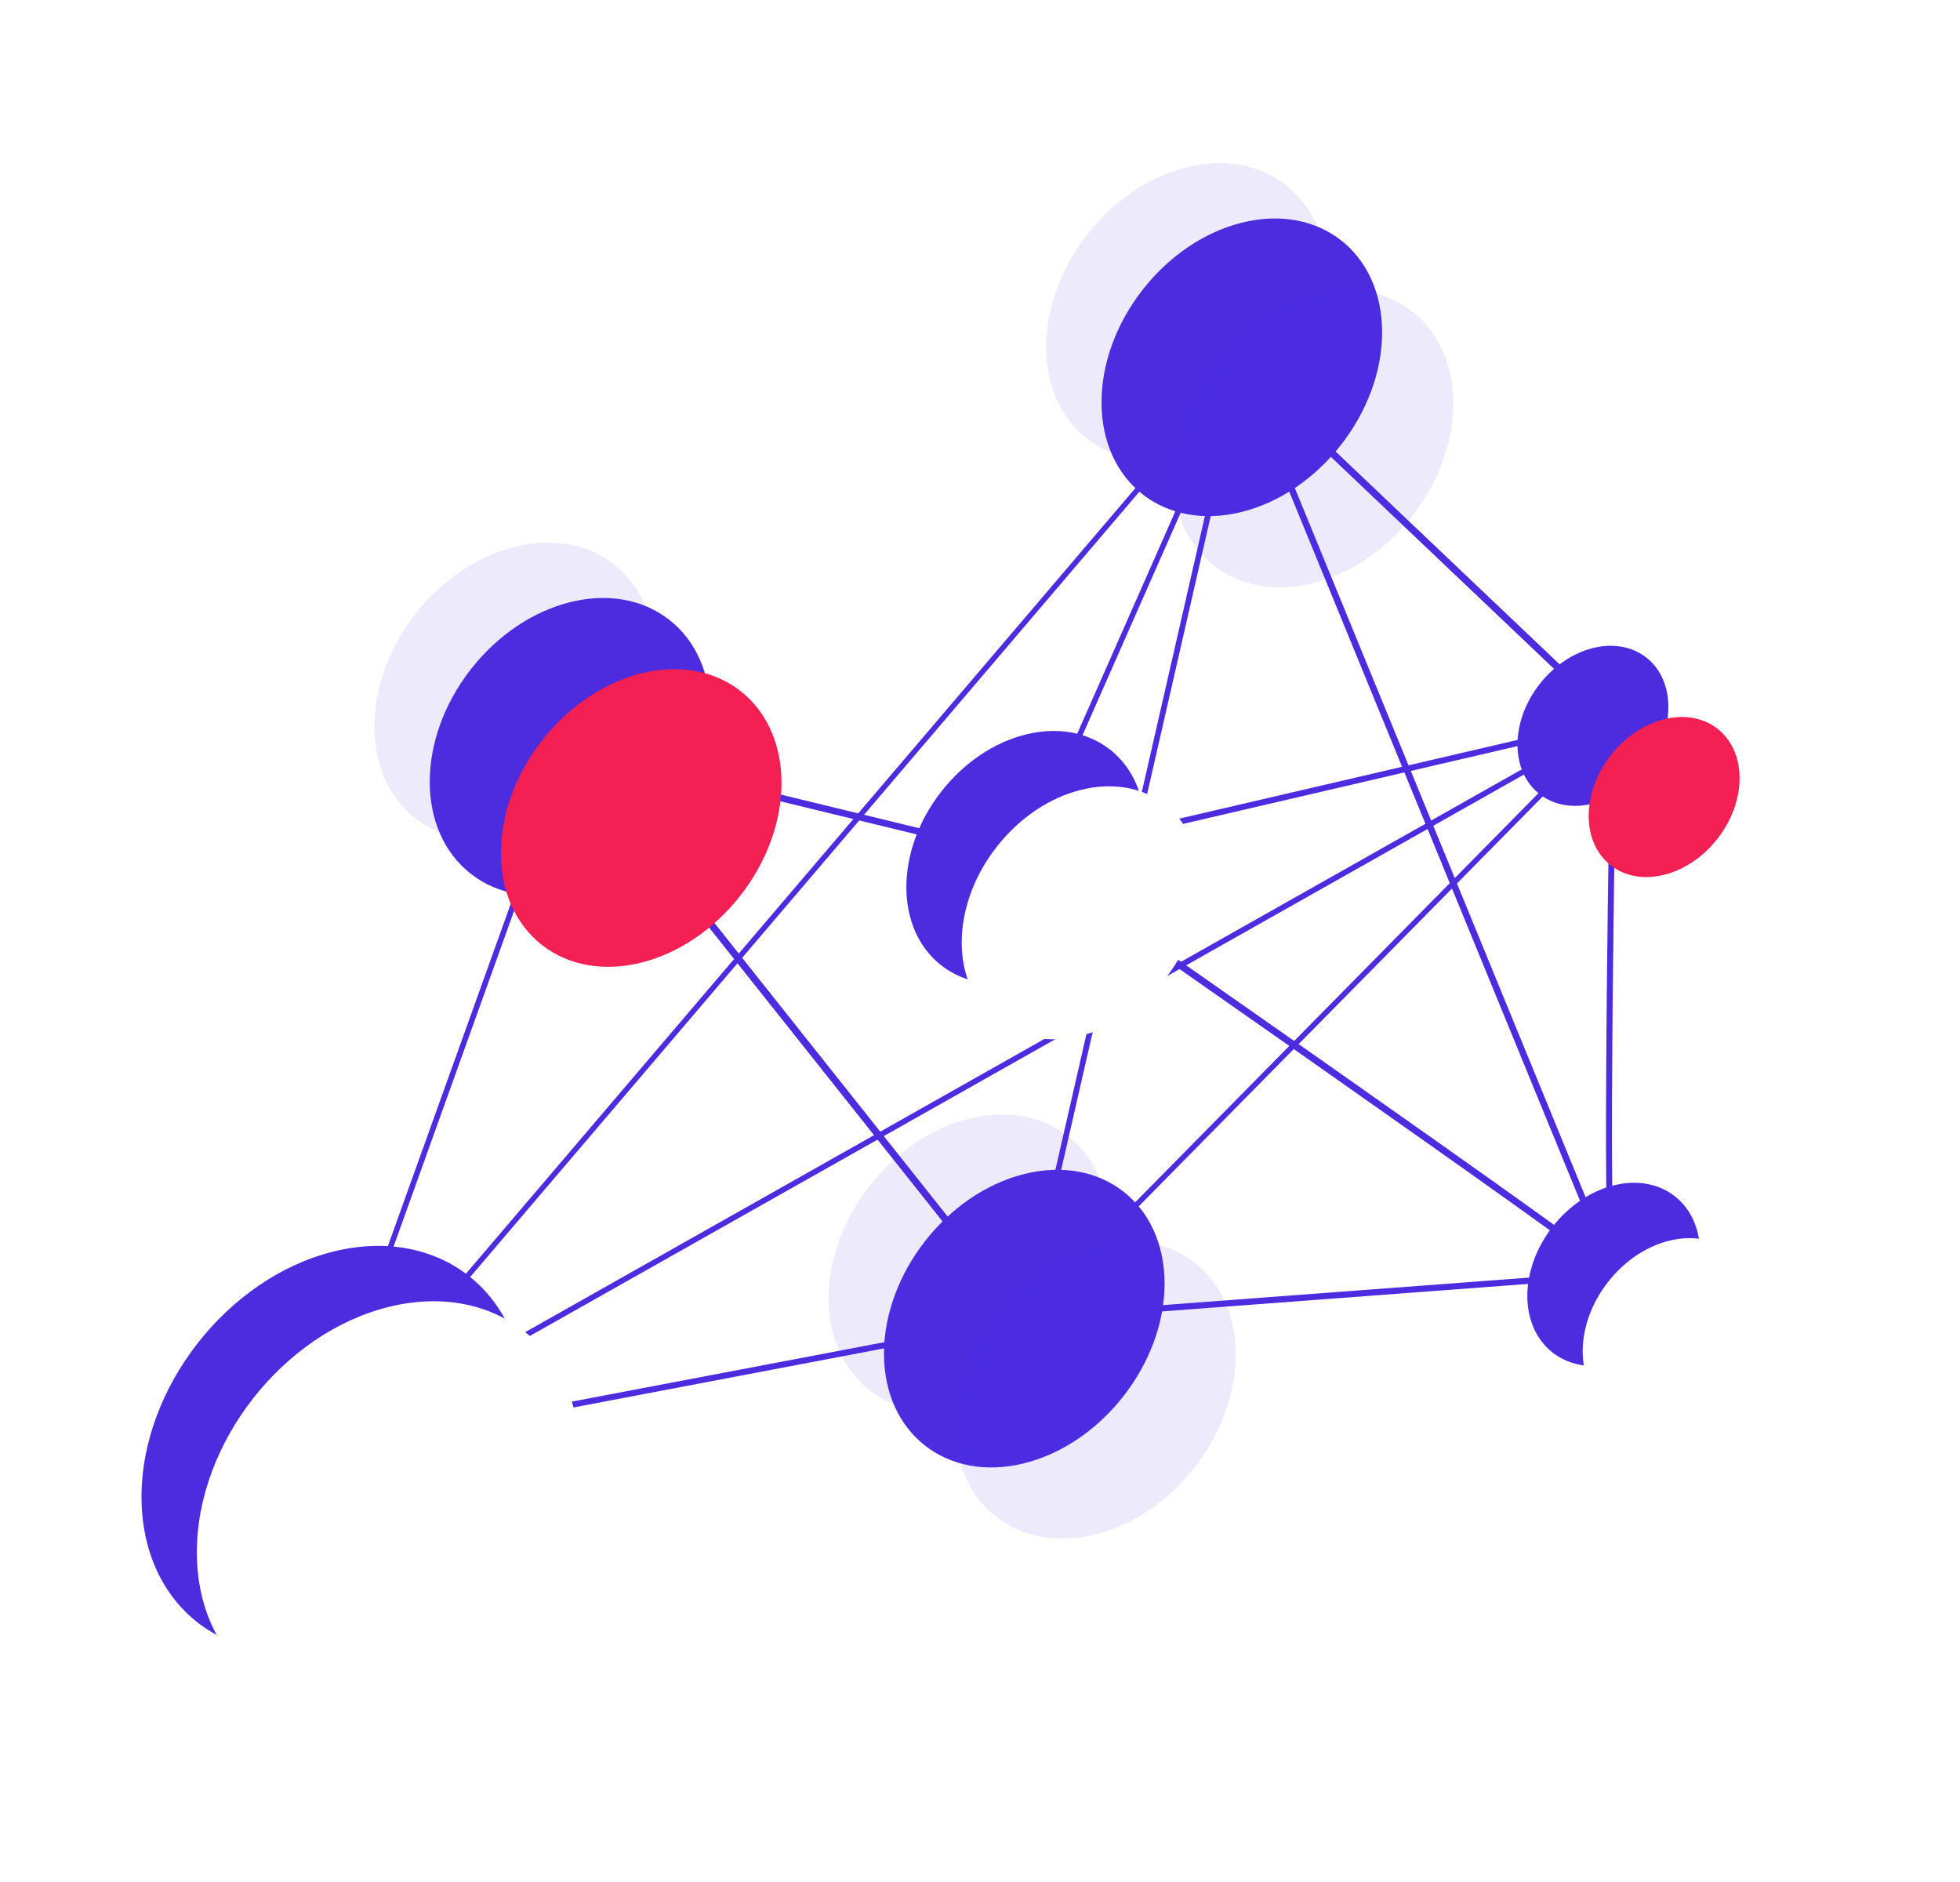 <svg width="400" height="384" viewBox="0 0 400 384" fill="none" xmlns="http://www.w3.org/2000/svg">
<g filter="url(#filter0_bii_15504_30753)">
<path d="M125.284 156.898C136.466 142.586 136.466 123.902 125.284 115.165C114.102 106.429 95.972 110.949 84.79 125.261C73.609 139.573 73.609 158.258 84.79 166.994C95.972 175.73 114.102 171.21 125.284 156.898Z" fill="#4D2CE0" fill-opacity="0.1"/>
</g>
<g filter="url(#filter1_bii_15504_30753)">
<path d="M197.74 287.267C213.553 283.324 226.373 266.916 226.373 250.618C226.373 234.321 213.553 224.305 197.74 228.248C181.926 232.19 169.106 248.599 169.106 264.897C169.106 281.194 181.926 291.21 197.74 287.267Z" fill="#4D2CE0" fill-opacity="0.1"/>
</g>
<g filter="url(#filter2_bii_15504_30753)">
<path d="M242.138 93.162C257.952 89.219 270.771 72.811 270.771 56.513C270.771 40.215 257.952 30.199 242.138 34.142C226.324 38.085 213.505 54.493 213.505 70.791C213.505 87.089 226.324 97.105 242.138 93.162Z" fill="#4D2CE0" fill-opacity="0.1"/>
</g>
<path d="M136.58 168.195C147.762 153.883 147.762 135.198 136.58 126.462C125.398 117.726 107.268 122.246 96.086 136.558C84.905 150.87 84.905 169.555 96.086 178.291C107.268 187.027 125.398 182.507 136.58 168.195Z" fill="#4D2CE0"/>
<path d="M335.978 156.605C341.991 148.908 341.991 138.859 335.978 134.161C329.964 129.462 320.214 131.893 314.2 139.59C308.187 147.288 308.187 157.336 314.2 162.034C320.214 166.733 329.964 164.302 335.978 156.605Z" fill="#4D2CE0"/>
<path d="M209.035 298.56C224.848 294.617 237.668 278.209 237.668 261.911C237.668 245.614 224.848 235.598 209.035 239.541C193.221 243.483 180.401 259.892 180.401 276.19C180.401 292.487 193.221 302.503 209.035 298.56Z" fill="#4D2CE0"/>
<path d="M226.513 188.394C236.016 176.231 236.016 160.352 226.513 152.928C217.01 145.504 201.603 149.345 192.1 161.508C182.597 173.671 182.597 189.55 192.1 196.974C201.603 204.399 217.01 200.557 226.513 188.394Z" fill="#4D2CE0"/>
<path d="M341.789 269.761C348.672 260.951 348.672 249.45 341.789 244.072C334.906 238.695 323.746 241.477 316.863 250.287C309.98 259.097 309.98 270.598 316.863 275.975C323.746 281.353 334.906 278.57 341.789 269.761Z" fill="#4D2CE0"/>
<path d="M67.972 335.96C89.562 330.577 107.065 308.175 107.065 285.924C107.065 263.673 89.562 249.999 67.972 255.382C46.382 260.765 28.88 283.167 28.88 305.418C28.88 327.669 46.382 341.343 67.972 335.96Z" fill="#4D2CE0"/>
<path d="M253.432 104.455C269.246 100.512 282.065 84.104 282.065 67.806C282.065 51.508 269.246 41.492 253.432 45.435C237.618 49.378 224.799 65.786 224.799 82.084C224.799 98.382 237.618 108.398 253.432 104.455Z" fill="#4D2CE0"/>
<path d="M329.342 260.646C329.294 260.658 329.244 260.665 329.195 260.666C328.916 260.67 328.74 260.519 328.614 260.203C328.181 259.81 326.889 258.764 323.116 255.984C319.864 253.588 315.192 250.215 309.228 245.957C299.183 238.785 285.338 229.005 268.078 216.887C266.729 215.94 265.38 214.993 264.033 214.049L208.887 269.981L150.527 196.529L64.993 296.884L63.026 299.191L64.02 296.422L115.768 152.281L116.195 151.09L150.749 194.58L253.024 74.585L255.467 71.719L210.061 174.625C213.249 176.845 238.095 194.145 264.118 212.398L328.965 146.626L329.963 145.614L329.939 146.9C329.933 147.173 329.412 174.533 329.141 201.982C328.981 218.101 328.938 231.096 329.011 240.605C329.055 246.247 329.141 250.707 329.267 253.86C329.416 257.605 329.6 258.88 329.705 259.314C329.735 259.344 329.761 259.373 329.784 259.399C329.983 259.629 330.021 259.886 329.896 260.164C329.786 260.408 329.574 260.588 329.342 260.646ZM265.03 213.038C266.665 214.184 268.303 215.334 269.94 216.483C287.403 228.746 301.297 238.565 311.234 245.669C317.135 249.887 321.689 253.183 324.769 255.463C326.269 256.574 327.446 257.464 328.276 258.115C328.21 257.379 328.151 256.457 328.098 255.358C327.957 252.424 327.859 248.111 327.806 242.54C327.716 233.167 327.75 220.095 327.907 203.689C328.142 179.144 328.587 154.313 328.695 148.465L265.03 213.038ZM151.443 195.454L209.178 268.12L263.121 213.409C235.461 194.009 209.173 175.713 208.895 175.519L208.553 175.281L251.395 78.184L151.443 195.454ZM116.47 153.664L66.145 293.844L149.833 195.655L116.47 153.664Z" fill="#4D2CE0"/>
<path d="M330.282 260.584L208.676 269.714L208.53 269.53L115.83 152.856L114.552 151.247L209.451 174.291L286.138 156.456L252.863 75.317L251.605 72.251L253.895 74.425L330.677 147.355L287.923 157.298L329.899 259.651L330.282 260.584ZM209.391 268.386L328.378 259.452L286.609 157.603L209.165 175.614L209.045 175.585L118.116 153.506L209.391 268.386ZM287.453 156.15L327.983 146.724L255.259 77.65L287.453 156.15Z" fill="#4D2CE0"/>
<path d="M209.502 269.592L208.998 269.688L64.551 297.155L61.149 297.802L64.408 295.962L222.733 206.57L252.84 74.947L253.126 73.698L330.4 147.094L329.508 147.598L223.749 207.31L209.502 269.592ZM68.023 295.236L208.564 268.512L222.387 208.079L68.023 295.236ZM253.737 76.207L224.094 205.801L328.259 146.989L253.737 76.207Z" fill="#4D2CE0"/>
<path d="M237.808 199.687C247.311 187.524 247.311 171.645 237.808 164.221C228.305 156.797 212.898 160.638 203.395 172.801C193.892 184.964 193.892 200.843 203.395 208.267C212.898 215.692 228.305 211.85 237.808 199.687Z" fill="white"/>
<path d="M353.085 281.057C359.968 272.248 359.967 260.747 353.085 255.369C346.202 249.991 335.042 252.774 328.159 261.584C321.276 270.393 321.276 281.895 328.159 287.272C335.042 292.65 346.202 289.867 353.085 281.057Z" fill="white"/>
<path d="M79.266 347.257C100.856 341.874 118.359 319.472 118.359 297.221C118.359 274.97 100.856 261.296 79.266 266.679C57.676 272.062 40.174 294.464 40.174 316.715C40.174 338.966 57.676 352.64 79.266 347.257Z" fill="white"/>
<path d="M350.506 171.132C356.52 163.435 356.52 153.387 350.506 148.688C344.492 143.99 334.742 146.421 328.729 154.118C322.715 161.815 322.715 171.863 328.729 176.562C334.742 181.26 344.492 178.829 350.506 171.132Z" fill="#F41F52"/>
<path d="M151.108 182.722C162.29 168.41 162.29 149.726 151.108 140.99C139.926 132.253 121.797 136.773 110.615 151.086C99.433 165.398 99.433 184.082 110.615 192.818C121.797 201.555 139.926 197.034 151.108 182.722Z" fill="#F41F52"/>
<g filter="url(#filter3_bii_15504_30753)">
<path d="M223.563 313.088C239.377 309.145 252.196 292.737 252.196 276.439C252.196 260.141 239.377 250.125 223.563 254.068C207.749 258.011 194.93 274.419 194.93 290.717C194.93 307.015 207.749 317.03 223.563 313.088Z" fill="#4D2CE0" fill-opacity="0.1"/>
</g>
<g filter="url(#filter4_bii_15504_30753)">
<path d="M267.96 118.986C283.774 115.043 296.594 98.635 296.594 82.337C296.594 66.039 283.774 56.024 267.96 59.966C252.147 63.909 239.327 80.317 239.327 96.615C239.327 112.913 252.147 122.929 267.96 118.986Z" fill="#4D2CE0" fill-opacity="0.1"/>
</g>
<defs>
<filter id="filter0_bii_15504_30753" x="51.499" y="85.809" width="107.076" height="110.541" filterUnits="userSpaceOnUse" color-interpolation-filters="sRGB">
<feFlood flood-opacity="0" result="BackgroundImageFix"/>
<feGaussianBlur in="BackgroundImageFix" stdDeviation="12.453"/>
<feComposite in2="SourceAlpha" operator="in" result="effect1_backgroundBlur_15504_30753"/>
<feBlend mode="normal" in="SourceGraphic" in2="effect1_backgroundBlur_15504_30753" result="shape"/>
<feColorMatrix in="SourceAlpha" type="matrix" values="0 0 0 0 0 0 0 0 0 0 0 0 0 0 0 0 0 0 127 0" result="hardAlpha"/>
<feOffset dx="12.453" dy="-12.453"/>
<feGaussianBlur stdDeviation="6.226"/>
<feComposite in2="hardAlpha" operator="arithmetic" k2="-1" k3="1"/>
<feColorMatrix type="matrix" values="0 0 0 0 0.231 0 0 0 0 0.129 0 0 0 0 0.667 0 0 0 0.1 0"/>
<feBlend mode="normal" in2="shape" result="effect2_innerShadow_15504_30753"/>
<feColorMatrix in="SourceAlpha" type="matrix" values="0 0 0 0 0 0 0 0 0 0 0 0 0 0 0 0 0 0 127 0" result="hardAlpha"/>
<feOffset dx="-12.453" dy="12.453"/>
<feGaussianBlur stdDeviation="6.226"/>
<feComposite in2="hardAlpha" operator="arithmetic" k2="-1" k3="1"/>
<feColorMatrix type="matrix" values="0 0 0 0 1 0 0 0 0 1 0 0 0 0 1 0 0 0 0.1 0"/>
<feBlend mode="normal" in2="effect2_innerShadow_15504_30753" result="effect3_innerShadow_15504_30753"/>
</filter>
<filter id="filter1_bii_15504_30753" x="144.201" y="202.485" width="107.077" height="110.545" filterUnits="userSpaceOnUse" color-interpolation-filters="sRGB">
<feFlood flood-opacity="0" result="BackgroundImageFix"/>
<feGaussianBlur in="BackgroundImageFix" stdDeviation="12.453"/>
<feComposite in2="SourceAlpha" operator="in" result="effect1_backgroundBlur_15504_30753"/>
<feBlend mode="normal" in="SourceGraphic" in2="effect1_backgroundBlur_15504_30753" result="shape"/>
<feColorMatrix in="SourceAlpha" type="matrix" values="0 0 0 0 0 0 0 0 0 0 0 0 0 0 0 0 0 0 127 0" result="hardAlpha"/>
<feOffset dx="12.453" dy="-12.453"/>
<feGaussianBlur stdDeviation="6.226"/>
<feComposite in2="hardAlpha" operator="arithmetic" k2="-1" k3="1"/>
<feColorMatrix type="matrix" values="0 0 0 0 0.231 0 0 0 0 0.129 0 0 0 0 0.667 0 0 0 0.1 0"/>
<feBlend mode="normal" in2="shape" result="effect2_innerShadow_15504_30753"/>
<feColorMatrix in="SourceAlpha" type="matrix" values="0 0 0 0 0 0 0 0 0 0 0 0 0 0 0 0 0 0 127 0" result="hardAlpha"/>
<feOffset dx="-12.453" dy="12.453"/>
<feGaussianBlur stdDeviation="6.226"/>
<feComposite in2="hardAlpha" operator="arithmetic" k2="-1" k3="1"/>
<feColorMatrix type="matrix" values="0 0 0 0 1 0 0 0 0 1 0 0 0 0 1 0 0 0 0.1 0"/>
<feBlend mode="normal" in2="effect2_innerShadow_15504_30753" result="effect3_innerShadow_15504_30753"/>
</filter>
<filter id="filter2_bii_15504_30753" x="188.599" y="8.38" width="107.077" height="110.545" filterUnits="userSpaceOnUse" color-interpolation-filters="sRGB">
<feFlood flood-opacity="0" result="BackgroundImageFix"/>
<feGaussianBlur in="BackgroundImageFix" stdDeviation="12.453"/>
<feComposite in2="SourceAlpha" operator="in" result="effect1_backgroundBlur_15504_30753"/>
<feBlend mode="normal" in="SourceGraphic" in2="effect1_backgroundBlur_15504_30753" result="shape"/>
<feColorMatrix in="SourceAlpha" type="matrix" values="0 0 0 0 0 0 0 0 0 0 0 0 0 0 0 0 0 0 127 0" result="hardAlpha"/>
<feOffset dx="12.453" dy="-12.453"/>
<feGaussianBlur stdDeviation="6.226"/>
<feComposite in2="hardAlpha" operator="arithmetic" k2="-1" k3="1"/>
<feColorMatrix type="matrix" values="0 0 0 0 0.231 0 0 0 0 0.129 0 0 0 0 0.667 0 0 0 0.1 0"/>
<feBlend mode="normal" in2="shape" result="effect2_innerShadow_15504_30753"/>
<feColorMatrix in="SourceAlpha" type="matrix" values="0 0 0 0 0 0 0 0 0 0 0 0 0 0 0 0 0 0 127 0" result="hardAlpha"/>
<feOffset dx="-12.453" dy="12.453"/>
<feGaussianBlur stdDeviation="6.226"/>
<feComposite in2="hardAlpha" operator="arithmetic" k2="-1" k3="1"/>
<feColorMatrix type="matrix" values="0 0 0 0 1 0 0 0 0 1 0 0 0 0 1 0 0 0 0.1 0"/>
<feBlend mode="normal" in2="effect2_innerShadow_15504_30753" result="effect3_innerShadow_15504_30753"/>
</filter>
<filter id="filter3_bii_15504_30753" x="170.024" y="228.306" width="107.077" height="110.545" filterUnits="userSpaceOnUse" color-interpolation-filters="sRGB">
<feFlood flood-opacity="0" result="BackgroundImageFix"/>
<feGaussianBlur in="BackgroundImageFix" stdDeviation="12.453"/>
<feComposite in2="SourceAlpha" operator="in" result="effect1_backgroundBlur_15504_30753"/>
<feBlend mode="normal" in="SourceGraphic" in2="effect1_backgroundBlur_15504_30753" result="shape"/>
<feColorMatrix in="SourceAlpha" type="matrix" values="0 0 0 0 0 0 0 0 0 0 0 0 0 0 0 0 0 0 127 0" result="hardAlpha"/>
<feOffset dx="12.453" dy="-12.453"/>
<feGaussianBlur stdDeviation="6.226"/>
<feComposite in2="hardAlpha" operator="arithmetic" k2="-1" k3="1"/>
<feColorMatrix type="matrix" values="0 0 0 0 0.231 0 0 0 0 0.129 0 0 0 0 0.667 0 0 0 0.1 0"/>
<feBlend mode="normal" in2="shape" result="effect2_innerShadow_15504_30753"/>
<feColorMatrix in="SourceAlpha" type="matrix" values="0 0 0 0 0 0 0 0 0 0 0 0 0 0 0 0 0 0 127 0" result="hardAlpha"/>
<feOffset dx="-12.453" dy="12.453"/>
<feGaussianBlur stdDeviation="6.226"/>
<feComposite in2="hardAlpha" operator="arithmetic" k2="-1" k3="1"/>
<feColorMatrix type="matrix" values="0 0 0 0 1 0 0 0 0 1 0 0 0 0 1 0 0 0 0.1 0"/>
<feBlend mode="normal" in2="effect2_innerShadow_15504_30753" result="effect3_innerShadow_15504_30753"/>
</filter>
<filter id="filter4_bii_15504_30753" x="214.422" y="34.204" width="107.077" height="110.545" filterUnits="userSpaceOnUse" color-interpolation-filters="sRGB">
<feFlood flood-opacity="0" result="BackgroundImageFix"/>
<feGaussianBlur in="BackgroundImageFix" stdDeviation="12.453"/>
<feComposite in2="SourceAlpha" operator="in" result="effect1_backgroundBlur_15504_30753"/>
<feBlend mode="normal" in="SourceGraphic" in2="effect1_backgroundBlur_15504_30753" result="shape"/>
<feColorMatrix in="SourceAlpha" type="matrix" values="0 0 0 0 0 0 0 0 0 0 0 0 0 0 0 0 0 0 127 0" result="hardAlpha"/>
<feOffset dx="12.453" dy="-12.453"/>
<feGaussianBlur stdDeviation="6.226"/>
<feComposite in2="hardAlpha" operator="arithmetic" k2="-1" k3="1"/>
<feColorMatrix type="matrix" values="0 0 0 0 0.231 0 0 0 0 0.129 0 0 0 0 0.667 0 0 0 0.1 0"/>
<feBlend mode="normal" in2="shape" result="effect2_innerShadow_15504_30753"/>
<feColorMatrix in="SourceAlpha" type="matrix" values="0 0 0 0 0 0 0 0 0 0 0 0 0 0 0 0 0 0 127 0" result="hardAlpha"/>
<feOffset dx="-12.453" dy="12.453"/>
<feGaussianBlur stdDeviation="6.226"/>
<feComposite in2="hardAlpha" operator="arithmetic" k2="-1" k3="1"/>
<feColorMatrix type="matrix" values="0 0 0 0 1 0 0 0 0 1 0 0 0 0 1 0 0 0 0.1 0"/>
<feBlend mode="normal" in2="effect2_innerShadow_15504_30753" result="effect3_innerShadow_15504_30753"/>
</filter>
</defs>
</svg>
